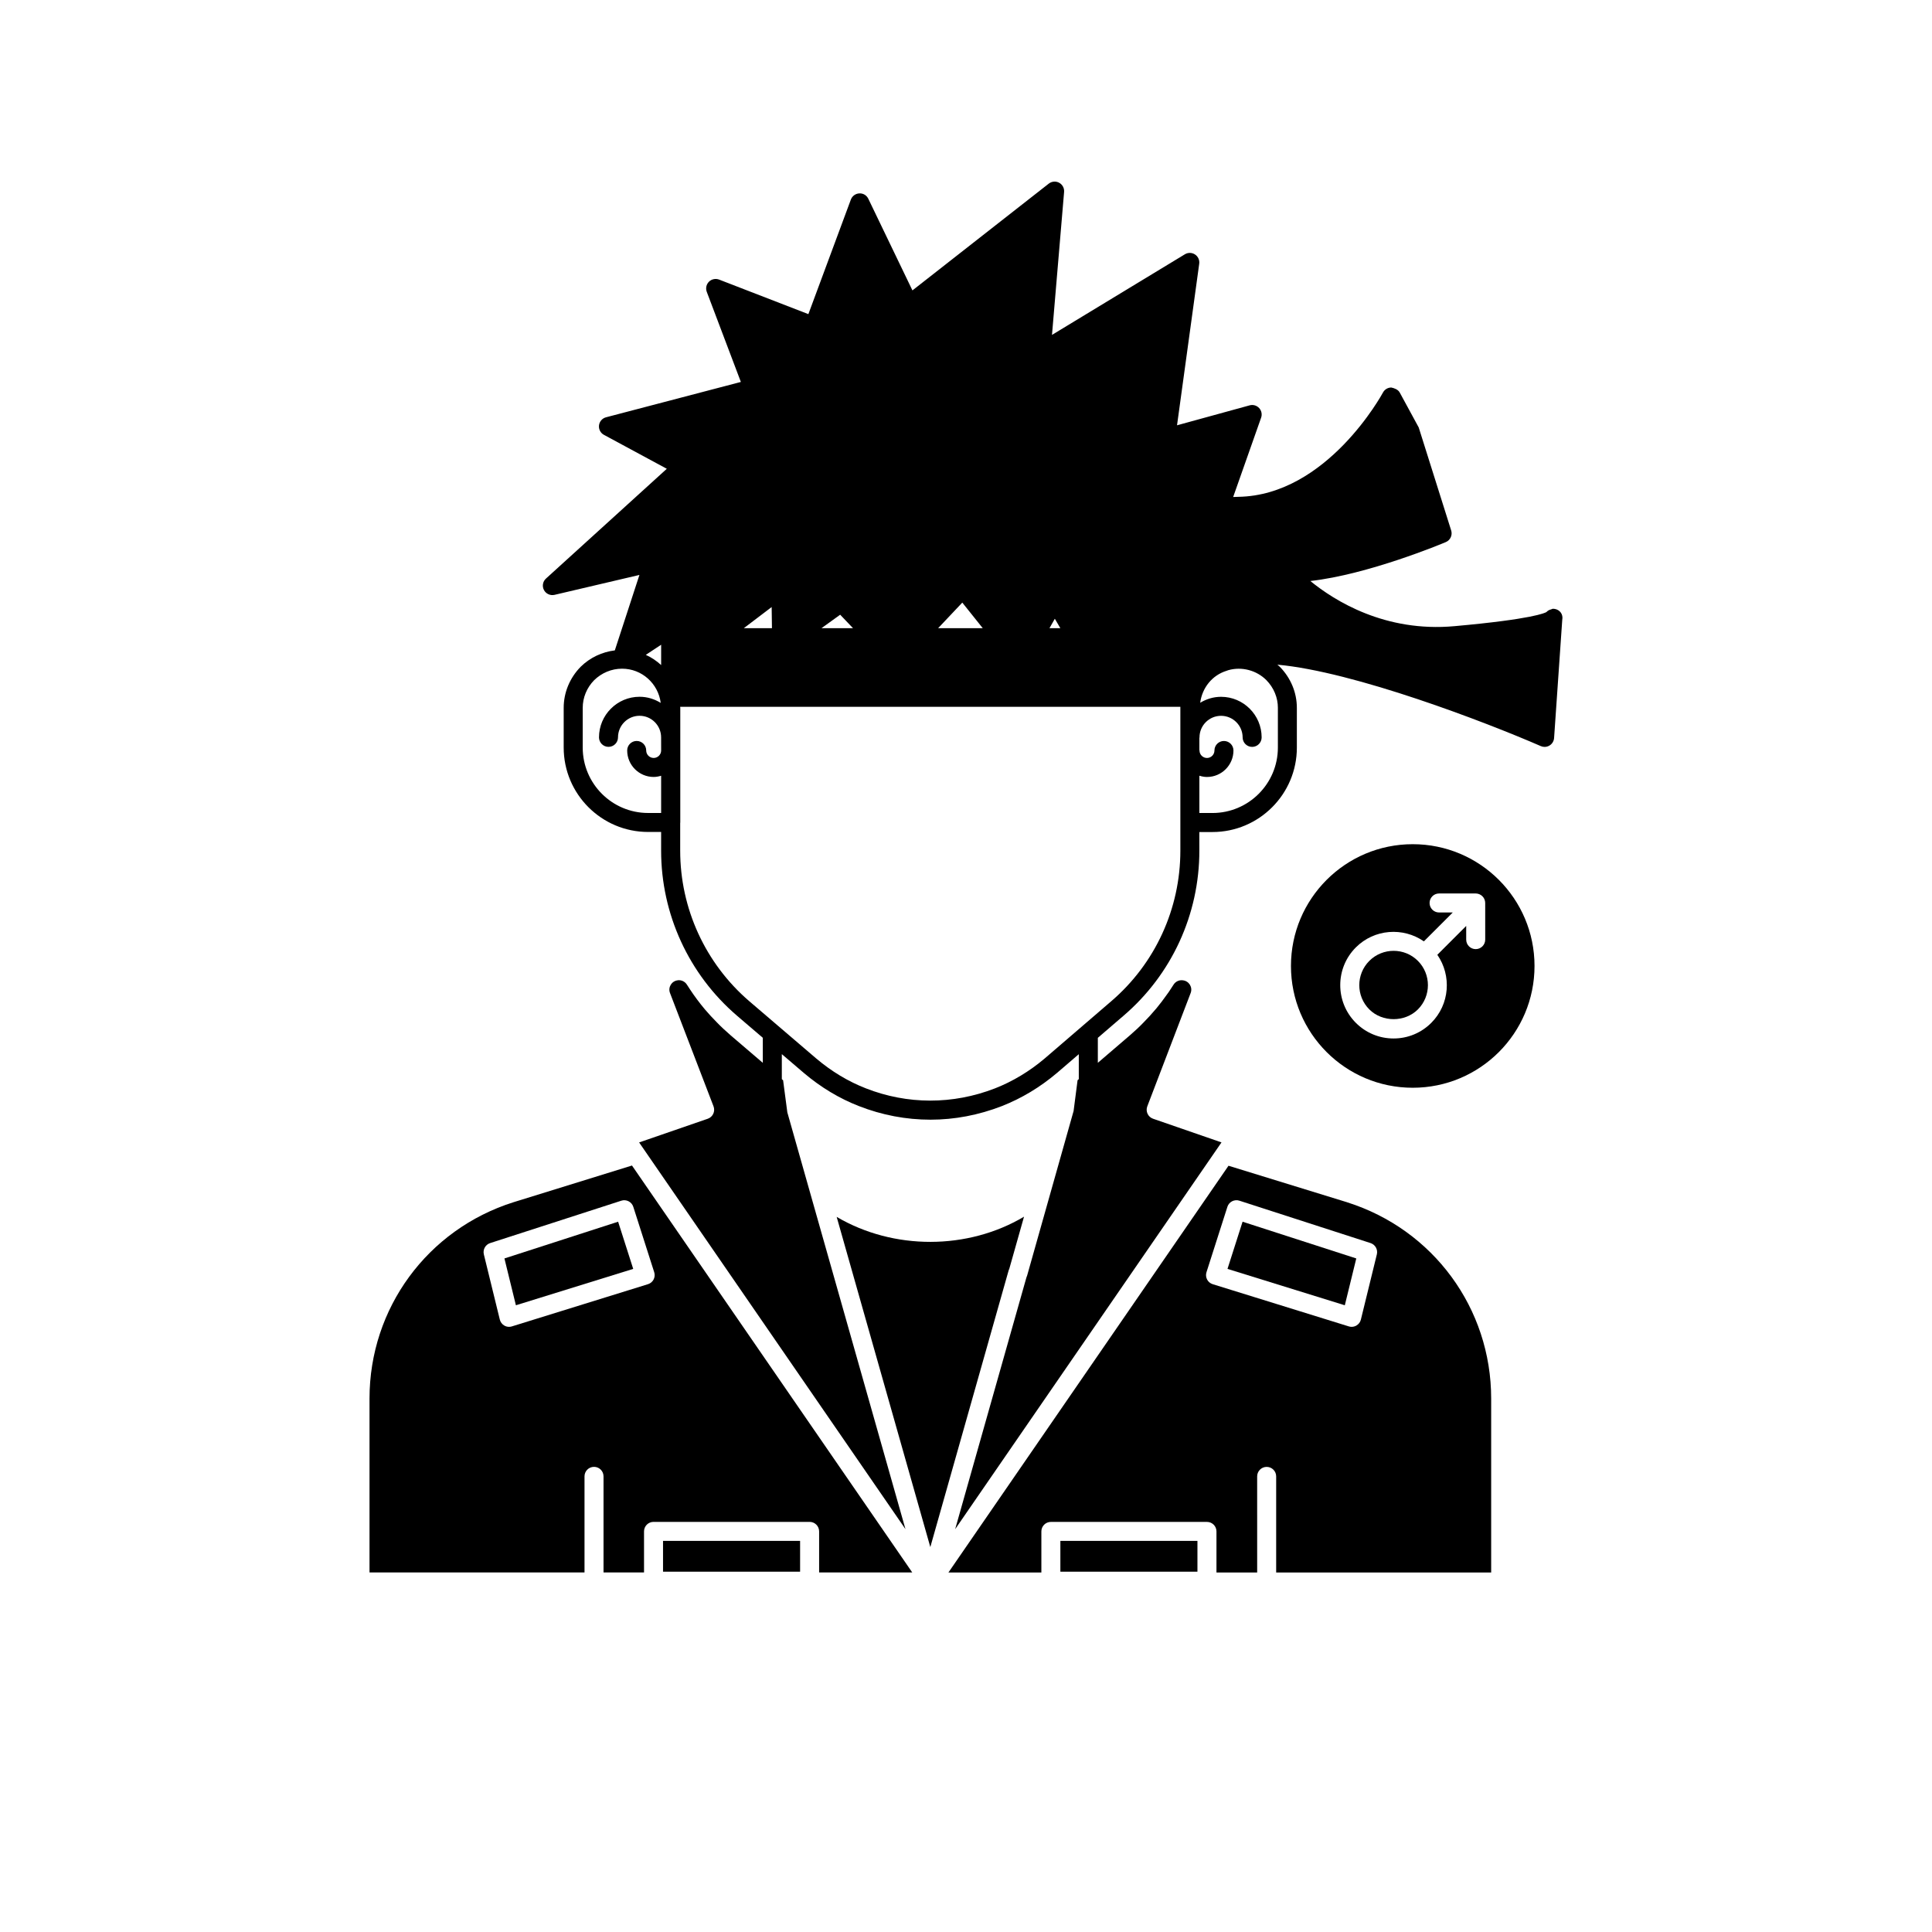 <?xml version="1.0" encoding="UTF-8"?>
<!-- Uploaded to: SVG Repo, www.svgrepo.com, Generator: SVG Repo Mixer Tools -->
<svg fill="#000000" width="800px" height="800px" version="1.1" viewBox="144 144 512 512" xmlns="http://www.w3.org/2000/svg">
 <g>
  <path d="m555.55 305.32c-0.141 0-0.246 0.105-0.379 0.129-0.074 0.012-0.133 0.051-0.207 0.07-0.453 0.129-0.828 0.336-1.145 0.684-0.336 0.207-3.602 1.879-24.34 3.734-18.441 1.691-31.844-6.754-38.227-11.965 15.332-1.707 34.961-9.914 35.902-10.312 1.195-0.504 1.812-1.836 1.426-3.074l-8.605-27.305-5.039-9.27c-0.449-0.812-1.445-1.145-2.231-1.316-0.926 0.004-1.777 0.52-2.211 1.34-0.148 0.273-14.75 27.258-38.352 27.629-0.473 0.012-0.895 0.031-1.34 0.047l7.41-21.023c0.309-0.883 0.109-1.867-0.531-2.555-0.645-0.688-1.609-0.965-2.516-0.711l-19.238 5.285 5.879-42.82c0.133-0.961-0.301-1.914-1.113-2.449-0.812-0.531-1.859-0.555-2.691-0.047l-35.211 21.359 3.207-37.891c0.082-1-0.43-1.949-1.312-2.43-0.875-0.473-1.957-0.383-2.75 0.234l-36.129 28.297-11.691-24.281c-0.438-0.914-1.34-1.484-2.387-1.426-1.008 0.047-1.895 0.695-2.242 1.641l-11.258 30.352-23.66-9.152c-0.926-0.352-1.984-0.137-2.688 0.562-0.703 0.699-0.93 1.75-0.582 2.68l9.039 23.883-35.734 9.367c-1 0.262-1.738 1.113-1.859 2.137-0.121 1.027 0.395 2.027 1.305 2.516l16.664 8.992-32.023 29.094c-0.852 0.773-1.074 2.019-0.535 3.035 0.535 1.02 1.691 1.535 2.805 1.281l22.496-5.277-6.519 19.992c-3.371 0.422-6.531 1.875-9.055 4.348-2.898 2.961-4.496 6.828-4.496 10.879v10.527c0 12.336 10.035 22.367 22.371 22.367h3.449v4.938c0 16.824 7.316 32.762 20.082 43.734l6.867 5.875v6.637l-8.508-7.277c-1.312-1.141-2.582-2.309-3.746-3.527-1.012-1.008-2.055-2.156-3.094-3.363-1.473-1.762-2.781-3.523-3.922-5.258-0.285-0.414-0.566-0.852-0.844-1.293-0.512-0.816-1.441-1.273-2.398-1.168l-0.039 0.016c-1.617 0.184-2.625 1.848-2.043 3.367l11.535 30.035c0.242 0.637 0.219 1.348-0.07 1.965-0.289 0.621-0.812 1.094-1.461 1.32l-18.188 6.277 70.586 102.49-31.309-110.46-1.121-8.504-0.34-0.289v-6.637l5.832 4.984c4.5 3.816 9.422 6.773 14.617 8.789 6.106 2.387 12.48 3.598 18.953 3.598 6.387 0 12.742-1.211 18.906-3.598 5.238-2.055 10.156-5.012 14.637-8.809l5.758-4.949v6.609l-0.324 0.281-1.055 8.164-12.32 43.637c-0.043 0.16-0.102 0.316-0.176 0.457l-18.891 66.73 12.289-17.848 57.047-82.844s0.004 0 0.004-0.004l1.242-1.805-18.137-6.273c-0.645-0.223-1.172-0.699-1.457-1.316-0.289-0.621-0.312-1.328-0.07-1.965l11.492-30.035c0.582-1.52-0.426-3.18-2.043-3.363l-0.094-0.012c-0.957-0.109-1.883 0.348-2.398 1.164-0.285 0.457-0.586 0.918-0.898 1.379-0.195 0.324-0.531 0.801-0.934 1.34-0.773 1.113-1.707 2.328-2.695 3.539-1.273 1.508-2.32 2.66-3.418 3.758-1.074 1.129-2.348 2.301-3.625 3.41l-8.492 7.281v-6.621l6.824-5.867c12.762-10.926 20.078-26.863 20.078-43.73l-0.004-4.941h3.473c12.336 0 22.371-10.035 22.371-22.367v-10.527c0-4.055-1.598-7.918-4.516-10.898-0.203-0.203-0.434-0.371-0.645-0.562 20.391 1.852 55.152 15.207 69.809 21.582 0.32 0.141 0.664 0.211 1.004 0.211 0.453 0 0.906-0.121 1.309-0.367 0.699-0.422 1.145-1.164 1.207-1.977l2.156-31.223c0.031-0.238 0.059-0.473 0.059-0.652 0-1.391-1.129-2.391-2.519-2.391zm-236.34 37.562c0 1.094-0.887 1.984-1.977 1.984-1.094 0-1.984-0.891-1.984-1.984 0-1.391-1.125-2.519-2.519-2.519-1.391 0-2.519 1.125-2.519 2.519 0 3.871 3.148 7.019 7.019 7.019 0.691 0 1.348-0.133 1.977-0.32v9.867h-3.449c-9.559 0-17.332-7.773-17.332-17.332v-10.527c0-2.727 1.086-5.344 3.019-7.32 2.016-1.973 4.644-3.059 7.41-3.059 5.273 0 9.59 3.969 10.242 9.062-1.637-1.008-3.543-1.621-5.606-1.621-5.93 0-10.75 4.824-10.75 10.754 0 1.391 1.125 2.519 2.519 2.519 1.391 0 2.519-1.125 2.519-2.519 0-3.152 2.562-5.715 5.711-5.715 3.148 0 5.711 2.562 5.711 5.715zm0-22.637c-1.203-1.098-2.562-2.023-4.066-2.699l4.066-2.684zm104.33-12.273 1.461 2.5h-2.879zm-24.52-4.277 5.418 6.777h-11.82zm-32.363 3.211 3.402 3.566h-8.352zm-18.16-2.031 0.078 5.598h-7.453zm108.31 26.719v37.836c0 15.395-6.676 29.938-18.32 39.91l-17.617 15.152c-4.035 3.418-8.473 6.09-13.188 7.938-11.211 4.352-23.227 4.297-34.203 0-4.676-1.816-9.113-4.484-13.172-7.922l-17.73-15.168c-11.645-10.008-18.32-24.555-18.32-39.906v-7.336c0.004-0.043 0.023-0.078 0.023-0.121v-30.379c0-0.082-0.023-0.16-0.023-0.242v-0.051h132.55zm25.844 0v10.527c0 9.559-7.773 17.332-17.332 17.332h-3.473v-9.879c0.645 0.195 1.312 0.332 2.016 0.332 3.867 0 7.016-3.148 7.016-7.019 0-1.391-1.125-2.519-2.519-2.519-1.391 0-2.519 1.125-2.519 2.519 0 1.094-0.887 1.984-1.977 1.984-1.094 0-1.984-0.891-1.984-1.984 0-0.062-0.031-0.109-0.035-0.172v-3.129c0.004-0.059 0.035-0.109 0.035-0.172 0-3.152 2.562-5.715 5.711-5.715 3.152 0 5.719 2.562 5.719 5.715 0 1.391 1.125 2.519 2.519 2.519 1.391 0 2.519-1.125 2.519-2.519 0-5.93-4.828-10.754-10.754-10.754-2.031 0-3.91 0.598-5.531 1.578 0.523-3.949 3.141-7.289 7.019-8.48 0.051-0.016 0.102-0.035 0.152-0.055 0.09-0.027 0.172-0.059 0.262-0.094 3.617-1.035 7.527 0.055 10.098 2.625 1.973 2.016 3.059 4.629 3.059 7.359z"/>
  <path d="m319.71 552.35h36.324v8.164h-36.324z"/>
  <path d="m277.68 477.5 3.039 12.41 31.09-9.641-4-12.504z"/>
  <path d="m500.99 462.61-31.422-9.676-74.223 107.79h24.629v-10.883c0-1.391 1.125-2.519 2.519-2.519h41.363c1.391 0 2.519 1.125 2.519 2.519v10.883h10.789l-0.004-25.465c0-1.391 1.125-2.519 2.519-2.519 1.391 0 2.519 1.125 2.519 2.519v25.465h56.977v-46.098c0-23.898-15.344-44.797-38.188-52.012zm7.887 13.816-4.231 17.281c-0.168 0.676-0.602 1.25-1.207 1.59-0.383 0.215-0.809 0.328-1.238 0.328-0.25 0-0.5-0.035-0.746-0.113l-36.074-11.188c-0.641-0.199-1.18-0.648-1.488-1.242s-0.371-1.293-0.164-1.93l5.543-17.332c0.203-0.637 0.652-1.168 1.246-1.473 0.594-0.301 1.293-0.363 1.926-0.156l34.762 11.234c1.258 0.41 1.984 1.715 1.672 3z"/>
  <path d="m280.05 462.61c-22.797 7.215-38.125 28.117-38.125 52.008v46.098h56.977v-25.465c0-1.391 1.125-2.519 2.519-2.519 1.391 0 2.519 1.125 2.519 2.519v25.465h10.734v-10.883c0-1.391 1.125-2.519 2.519-2.519h41.363c1.391 0 2.519 1.125 2.519 2.519v10.883h24.68l-74.273-107.84zm37.324 18.543c0.207 0.641 0.145 1.336-0.164 1.93s-0.848 1.043-1.488 1.242l-36.074 11.188c-0.242 0.078-0.496 0.113-0.746 0.113-0.43 0-0.859-0.109-1.238-0.328-0.605-0.344-1.039-0.918-1.207-1.59l-4.231-17.281c-0.312-1.285 0.414-2.59 1.672-2.996l34.762-11.234c0.641-0.211 1.332-0.148 1.926 0.156 0.594 0.305 1.043 0.836 1.246 1.473z"/>
  <path d="m469.3 480.27 31.09 9.641 3.039-12.41-30.133-9.734z"/>
  <path d="m425.01 552.35h36.324v8.164h-36.324z"/>
  <path d="m411.48 480.22 3.898-13.785c-14.898 8.855-34.566 8.926-49.652 0.051l24.82 87.504 20.754-73.316c0.047-0.156 0.105-0.309 0.18-0.453z"/>
  <path d="m513.32 395.98c-2.328 0-4.66 0.887-6.434 2.66-3.547 3.551-3.547 9.32 0 12.867 3.438 3.438 9.43 3.438 12.867 0 3.547-3.547 3.547-9.32 0-12.867-1.773-1.777-4.106-2.66-6.434-2.66z"/>
  <path d="m518.39 367.72c-17.824 0-32.273 14.449-32.273 32.273 0 17.824 14.449 32.273 32.273 32.273s32.273-14.449 32.273-32.273c0-17.824-14.449-32.273-32.273-32.273zm19.207 25.289c0 1.391-1.125 2.519-2.519 2.519-1.391 0-2.519-1.125-2.519-2.519v-3.629l-7.652 7.652c3.816 5.508 3.301 13.129-1.602 18.031-2.668 2.672-6.219 4.144-9.996 4.144s-7.324-1.473-9.996-4.144c-5.512-5.512-5.512-14.48 0-19.992 4.906-4.902 12.527-5.418 18.031-1.602l7.652-7.652h-3.625c-1.391 0-2.519-1.125-2.519-2.519 0-1.391 1.125-2.519 2.519-2.519h9.707c0.328 0 0.656 0.066 0.961 0.195 0.617 0.254 1.109 0.746 1.363 1.363 0.125 0.309 0.191 0.633 0.191 0.961z"/>
 </g>
</svg>